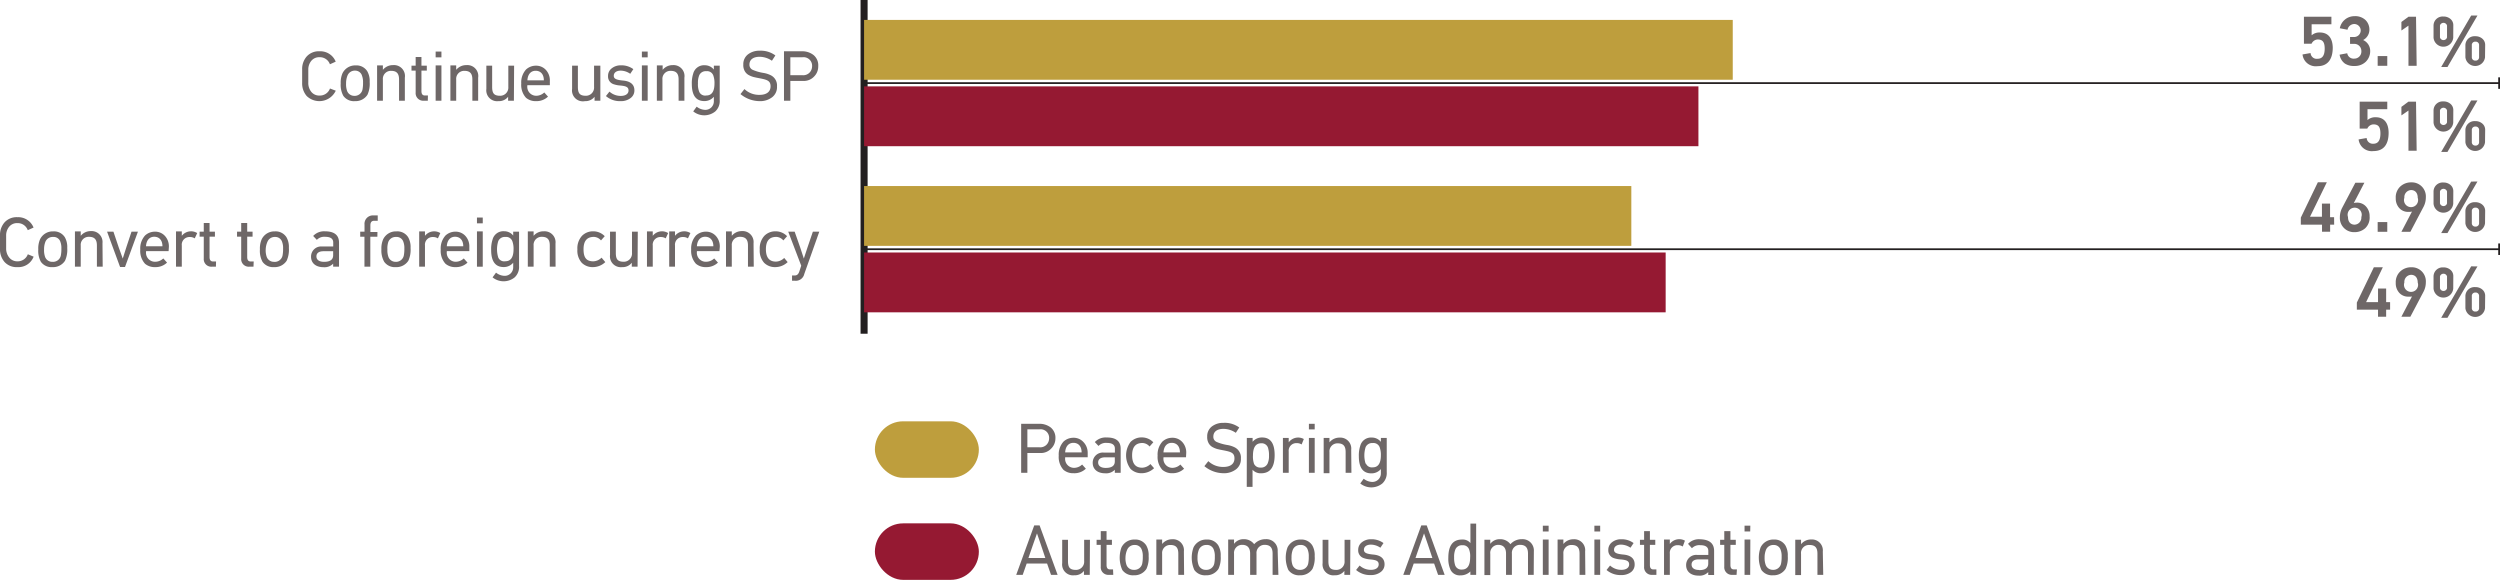 <svg xmlns="http://www.w3.org/2000/svg" viewBox="0 0 353.96 82.1"><defs><style>.cls-1{fill:#6e6767;}.cls-2{fill:#be9e3d;}.cls-3{fill:#951932;}.cls-4{fill:#231f20;}</style></defs><g id="info"><path class="cls-1" d="M47.54,12.84a2.57,2.57,0,0,1-4.12.75,2.71,2.71,0,0,1-.64-1.85V9.82A2.67,2.67,0,0,1,43.42,8a2.31,2.31,0,0,1,1.83-.74,2.34,2.34,0,0,1,2.28,1.47l-.82.37a1.5,1.5,0,0,0-1.45-1,1.44,1.44,0,0,0-1.19.52,1.92,1.92,0,0,0-.42,1.24v1.81A2,2,0,0,0,44.07,13a1.44,1.44,0,0,0,1.19.53,1.52,1.52,0,0,0,1.46-1Z"/><path class="cls-1" d="M52,10.09a2.78,2.78,0,0,1,.34,1.52,3.74,3.74,0,0,1-.31,1.8,2,2,0,0,1-1.78.91,1.84,1.84,0,0,1-1.64-.75,3.24,3.24,0,0,1-.37-1.77,3.23,3.23,0,0,1,.25-1.42,2,2,0,0,1,1.87-1.12A1.81,1.81,0,0,1,52,10.09ZM49,11.81a2.81,2.81,0,0,0,.15,1.08,1.07,1.07,0,0,0,1,.68,1.12,1.12,0,0,0,1.17-.88,4.62,4.62,0,0,0,.08-1,2.43,2.43,0,0,0-.13-.92A1,1,0,0,0,50.29,10a1.11,1.11,0,0,0-1.09.7A2.88,2.88,0,0,0,49,11.81Z"/><path class="cls-1" d="M57.32,14.26H56.5v-3c0-.81-.3-1.23-1.13-1.23a1.13,1.13,0,0,0-1.16,1.23v3h-.82v-5h.82v.63h0a1.81,1.81,0,0,1,1.43-.67A1.55,1.55,0,0,1,57.32,11Z"/><path class="cls-1" d="M60.57,14.26H60a1.07,1.07,0,0,1-1.15-1.16V10h-.59V9.3h.59V8.07h.82V9.3h.76V10h-.76V12.9c0,.41.16.62.49.62h.43Z"/><path class="cls-1" d="M62.5,8.12h-.82V7.3h.82Zm0,6.14h-.82v-5h.82Z"/><path class="cls-1" d="M67.7,14.26h-.82v-3c0-.81-.3-1.23-1.13-1.23a1.13,1.13,0,0,0-1.16,1.23v3h-.82v-5h.82v.63h0a1.81,1.81,0,0,1,1.43-.67A1.55,1.55,0,0,1,67.7,11Z"/><path class="cls-1" d="M72.76,14.26h-.82V13.7h0a1.62,1.62,0,0,1-1.36.62,1.54,1.54,0,0,1-1.72-1.73V9.3h.82v3c0,.91.26,1.26,1.14,1.26a1.16,1.16,0,0,0,1.15-1.26v-3h.82Z"/><path class="cls-1" d="M77.85,12.06H74.66v.08a1.27,1.27,0,0,0,1.28,1.42,1.67,1.67,0,0,0,1.12-.47l.53.59a2.34,2.34,0,0,1-1.69.64,2.1,2.1,0,0,1-1.43-.48,2.7,2.7,0,0,1-.67-2,2.73,2.73,0,0,1,.68-2,2.05,2.05,0,0,1,1.39-.54,1.86,1.86,0,0,1,1.41.59,2.18,2.18,0,0,1,.57,1.59ZM77,11.37c0-.88-.48-1.35-1.16-1.35s-1.12.5-1.17,1.35Z"/><path class="cls-1" d="M85,14.26h-.82V13.7h0a1.62,1.62,0,0,1-1.36.62A1.54,1.54,0,0,1,81,12.59V9.3h.82v3c0,.91.26,1.26,1.14,1.26a1.16,1.16,0,0,0,1.15-1.26v-3H85Z"/><path class="cls-1" d="M89.26,13.9a2.22,2.22,0,0,1-1.4.42,3,3,0,0,1-2.07-.72l.5-.63a2.36,2.36,0,0,0,1.61.61c.64,0,1.09-.28,1.09-.77s-.37-.62-1.14-.7a3.64,3.64,0,0,1-.95-.18,1.14,1.14,0,0,1-.81-1.17,1.32,1.32,0,0,1,.53-1.09,2,2,0,0,1,1.28-.42,2.83,2.83,0,0,1,1.77.54l-.44.66A2.4,2.4,0,0,0,87.9,10c-.63,0-1,.29-1,.73s.4.59,1.36.68c.71.07,1.56.36,1.56,1.37A1.32,1.32,0,0,1,89.26,13.9Z"/><path class="cls-1" d="M91.7,8.12h-.82V7.3h.82Zm0,6.14h-.82v-5h.82Z"/><path class="cls-1" d="M96.9,14.26h-.82v-3c0-.81-.3-1.23-1.13-1.23a1.13,1.13,0,0,0-1.16,1.23v3H93v-5h.82v.63h0a1.81,1.81,0,0,1,1.43-.67A1.55,1.55,0,0,1,96.9,11Z"/><path class="cls-1" d="M101.9,14.17a2,2,0,0,1-.62,1.6,2.48,2.48,0,0,1-3.13,0l.49-.67a2,2,0,0,0,1.13.45,1.2,1.2,0,0,0,1.3-1.24V13.7h0a1.72,1.72,0,0,1-1.35.61c-1.18,0-1.77-.81-1.77-2.42a4.42,4.42,0,0,1,.2-1.48,1.58,1.58,0,0,1,1.65-1.17,1.62,1.62,0,0,1,1.27.61h0V9.3h.83ZM99,13a.91.91,0,0,0,1,.52c.77,0,1.16-.57,1.16-1.71a3.09,3.09,0,0,0-.16-1.1.93.93,0,0,0-1-.63,1,1,0,0,0-1,.58,2.78,2.78,0,0,0-.18,1.15A2.79,2.79,0,0,0,99,13Z"/><path class="cls-1" d="M109.32,13.77a2.79,2.79,0,0,1-1.81.55,4.29,4.29,0,0,1-2.67-1l.56-.71a3,3,0,0,0,2.15.82c.93,0,1.55-.4,1.55-1.21s-.53-.94-1.61-1.15l-.42-.08-.39-.09a3.18,3.18,0,0,1-.72-.3,1.42,1.42,0,0,1-.52-.54,1.72,1.72,0,0,1-.2-.92,1.74,1.74,0,0,1,.66-1.44,2.6,2.6,0,0,1,1.65-.52,3.45,3.45,0,0,1,2.23.67l-.49.75a3.12,3.12,0,0,0-1.74-.56c-.92,0-1.44.41-1.44,1.1a.78.78,0,0,0,.44.74,6.28,6.28,0,0,0,1.51.44,3.65,3.65,0,0,1,1.06.33,1.61,1.61,0,0,1,.89,1.58A1.8,1.8,0,0,1,109.32,13.77Z"/><path class="cls-1" d="M115.27,10.83a2,2,0,0,1-1.56.63H111.9v2.8H111v-7h2.55a2.57,2.57,0,0,1,1.63.53,1.88,1.88,0,0,1,.67,1.58A2,2,0,0,1,115.27,10.83Zm-1.68-2.72H111.9v2.54h1.73a1.25,1.25,0,0,0,1-.38,1.32,1.32,0,0,0,.35-.89A1.21,1.21,0,0,0,113.59,8.11Z"/><path class="cls-1" d="M4.76,36.34a2.3,2.3,0,0,1-2.29,1.48,2.3,2.3,0,0,1-1.83-.73A2.71,2.71,0,0,1,0,35.24V33.32a2.67,2.67,0,0,1,.64-1.83,2.31,2.31,0,0,1,1.83-.74,2.34,2.34,0,0,1,2.28,1.47l-.82.37a1.5,1.5,0,0,0-1.45-1,1.44,1.44,0,0,0-1.19.52,1.92,1.92,0,0,0-.42,1.24v1.81a2,2,0,0,0,.42,1.28A1.44,1.44,0,0,0,2.48,37a1.52,1.52,0,0,0,1.46-1Z"/><path class="cls-1" d="M9.18,33.59a2.78,2.78,0,0,1,.34,1.52,3.74,3.74,0,0,1-.31,1.8,2,2,0,0,1-1.78.91,1.84,1.84,0,0,1-1.64-.75,3.24,3.24,0,0,1-.37-1.77,3.23,3.23,0,0,1,.25-1.42,2,2,0,0,1,1.87-1.12A1.81,1.81,0,0,1,9.18,33.59ZM6.24,35.31a2.81,2.81,0,0,0,.15,1.08,1.07,1.07,0,0,0,1.05.68,1.12,1.12,0,0,0,1.17-.88,4.62,4.62,0,0,0,.08-1,2.43,2.43,0,0,0-.13-.92,1,1,0,0,0-1.05-.72,1.11,1.11,0,0,0-1.09.7A2.88,2.88,0,0,0,6.24,35.31Z"/><path class="cls-1" d="M14.54,37.76h-.82v-3c0-.81-.3-1.23-1.13-1.23a1.13,1.13,0,0,0-1.16,1.23v3h-.82v-5h.82v.63h0a1.81,1.81,0,0,1,1.43-.67,1.55,1.55,0,0,1,1.65,1.72Z"/><path class="cls-1" d="M17.38,36.61h0c.27-.84.45-1.39.52-1.64l.72-2.17h.91l-1.83,5H17l-1.84-5h.9L16.8,35Z"/><path class="cls-1" d="M23.87,35.56H20.68v.08A1.27,1.27,0,0,0,22,37.06a1.67,1.67,0,0,0,1.12-.47l.53.59a2.34,2.34,0,0,1-1.69.64,2.1,2.1,0,0,1-1.43-.48,2.7,2.7,0,0,1-.67-2,2.73,2.73,0,0,1,.68-2,2.05,2.05,0,0,1,1.39-.54,1.86,1.86,0,0,1,1.41.59,2.18,2.18,0,0,1,.57,1.59ZM23,34.87c0-.88-.48-1.35-1.16-1.35s-1.12.5-1.17,1.35Z"/><path class="cls-1" d="M27.57,33.75a1.22,1.22,0,0,0-.7-.19,1.08,1.08,0,0,0-1.13,1.2v3h-.82v-5h.82v.63h0A1.65,1.65,0,0,1,27.92,33Z"/><path class="cls-1" d="M30.57,37.76H30a1.07,1.07,0,0,1-1.15-1.16V33.51h-.59V32.8h.59V31.57h.82V32.8h.76v.71h-.76V36.4c0,.41.16.62.49.62h.43Z"/><path class="cls-1" d="M35.89,37.76H35.3a1.07,1.07,0,0,1-1.15-1.16V33.51h-.59V32.8h.59V31.57H35V32.8h.76v.71H35V36.4c0,.41.16.62.49.62h.43Z"/><path class="cls-1" d="M40.56,33.59a2.78,2.78,0,0,1,.34,1.52,3.74,3.74,0,0,1-.31,1.8,2,2,0,0,1-1.78.91,1.84,1.84,0,0,1-1.64-.75,3.24,3.24,0,0,1-.37-1.77,3.23,3.23,0,0,1,.25-1.42,2,2,0,0,1,1.87-1.12A1.81,1.81,0,0,1,40.56,33.59Zm-2.94,1.72a2.81,2.81,0,0,0,.15,1.08,1.07,1.07,0,0,0,1,.68A1.12,1.12,0,0,0,40,36.19a4.62,4.62,0,0,0,.08-1,2.43,2.43,0,0,0-.13-.92,1,1,0,0,0-1-.72,1.11,1.11,0,0,0-1.09.7A2.88,2.88,0,0,0,37.62,35.31Z"/><path class="cls-1" d="M48,34.35v3.41h-.83v-.43h0a1.69,1.69,0,0,1-1.37.5c-1.11,0-1.76-.6-1.76-1.47a1.43,1.43,0,0,1,1.58-1.46h1.56v-.56q0-.81-1.14-.81a1.44,1.44,0,0,0-1.18.43l-.52-.55A2.09,2.09,0,0,1,46,32.75C47.32,32.75,48,33.28,48,34.35Zm-2.11,2.72c.85,0,1.28-.31,1.28-.92v-.58H45.8c-.64,0-1,.26-1,.73S45.17,37.07,45.88,37.07Z"/><path class="cls-1" d="M53.43,33.52h-1v4.24h-.83V33.52H51V32.8h.61v-1a1.19,1.19,0,0,1,1.28-1.3h.59v.76h-.51c-.35,0-.53.21-.53.64v.95h1Z"/><path class="cls-1" d="M57.79,33.59a2.78,2.78,0,0,1,.34,1.52,3.74,3.74,0,0,1-.31,1.8,2,2,0,0,1-1.78.91,1.84,1.84,0,0,1-1.64-.75A3.24,3.24,0,0,1,54,35.3a3.23,3.23,0,0,1,.25-1.42,2,2,0,0,1,1.87-1.12A1.81,1.81,0,0,1,57.79,33.59Zm-2.94,1.72A2.81,2.81,0,0,0,55,36.39a1.07,1.07,0,0,0,1,.68,1.12,1.12,0,0,0,1.17-.88,4.62,4.62,0,0,0,.08-1,2.43,2.43,0,0,0-.13-.92,1,1,0,0,0-1.05-.72,1.11,1.11,0,0,0-1.09.7A2.88,2.88,0,0,0,54.85,35.31Z"/><path class="cls-1" d="M62,33.75a1.22,1.22,0,0,0-.7-.19,1.08,1.08,0,0,0-1.13,1.2v3h-.82v-5h.82v.63h0A1.65,1.65,0,0,1,62.34,33Z"/><path class="cls-1" d="M66.45,35.56H63.26v.08a1.27,1.27,0,0,0,1.28,1.42,1.67,1.67,0,0,0,1.12-.47l.53.59a2.34,2.34,0,0,1-1.69.64,2.1,2.1,0,0,1-1.43-.48,2.7,2.7,0,0,1-.67-2,2.73,2.73,0,0,1,.68-2,2.05,2.05,0,0,1,1.39-.54,1.86,1.86,0,0,1,1.41.59,2.18,2.18,0,0,1,.57,1.59Zm-.86-.69c0-.88-.48-1.35-1.16-1.35s-1.12.5-1.17,1.35Z"/><path class="cls-1" d="M68.35,31.62h-.82V30.8h.82Zm0,6.14h-.82v-5h.82Z"/><path class="cls-1" d="M73.49,37.67a2,2,0,0,1-.62,1.6,2.48,2.48,0,0,1-3.13,0l.49-.67a2,2,0,0,0,1.13.45,1.2,1.2,0,0,0,1.3-1.24V37.2h0a1.72,1.72,0,0,1-1.35.61c-1.18,0-1.77-.81-1.77-2.42a4.42,4.42,0,0,1,.2-1.48,1.58,1.58,0,0,1,1.65-1.17,1.62,1.62,0,0,1,1.27.61h0V32.8h.83Zm-2.94-1.2a.91.91,0,0,0,1,.52c.77,0,1.16-.57,1.16-1.71a3.09,3.09,0,0,0-.16-1.1.93.93,0,0,0-1-.63,1,1,0,0,0-1,.58,3.89,3.89,0,0,0,0,2.34Z"/><path class="cls-1" d="M78.66,37.76h-.82v-3c0-.81-.3-1.23-1.13-1.23a1.13,1.13,0,0,0-1.16,1.23v3h-.82v-5h.82v.63h0A1.81,1.81,0,0,1,77,32.75a1.55,1.55,0,0,1,1.65,1.72Z"/><path class="cls-1" d="M85.7,37.11a2.56,2.56,0,0,1-1.75.71,2.17,2.17,0,0,1-1.58-.61,2.58,2.58,0,0,1-.62-1.9,2.61,2.61,0,0,1,.65-1.92,2.18,2.18,0,0,1,1.6-.64,2.25,2.25,0,0,1,1.62.69l-.53.6a1.38,1.38,0,0,0-1-.5c-1,0-1.47.59-1.47,1.75S83,37,84,37a1.72,1.72,0,0,0,1.17-.52Z"/><path class="cls-1" d="M90.27,37.76h-.82V37.2h0a1.62,1.62,0,0,1-1.36.62,1.54,1.54,0,0,1-1.72-1.73V32.8h.82v3c0,.91.26,1.26,1.14,1.26a1.16,1.16,0,0,0,1.15-1.26v-3h.82Z"/><path class="cls-1" d="M94.25,33.75a1.22,1.22,0,0,0-.7-.19,1.08,1.08,0,0,0-1.13,1.2v3H91.6v-5h.82v.63h0A1.65,1.65,0,0,1,94.6,33Z"/><path class="cls-1" d="M97.4,33.75a1.22,1.22,0,0,0-.7-.19,1.08,1.08,0,0,0-1.13,1.2v3h-.82v-5h.82v.63h0A1.65,1.65,0,0,1,97.75,33Z"/><path class="cls-1" d="M101.86,35.56H98.67v.08A1.27,1.27,0,0,0,100,37.06a1.67,1.67,0,0,0,1.12-.47l.53.59a2.34,2.34,0,0,1-1.69.64,2.1,2.1,0,0,1-1.43-.48,2.7,2.7,0,0,1-.67-2,2.73,2.73,0,0,1,.68-2,2.05,2.05,0,0,1,1.39-.54,1.86,1.86,0,0,1,1.41.59,2.18,2.18,0,0,1,.57,1.59Zm-.86-.69c0-.88-.48-1.35-1.16-1.35s-1.12.5-1.17,1.35Z"/><path class="cls-1" d="M106.72,37.76h-.82v-3c0-.81-.3-1.23-1.13-1.23a1.13,1.13,0,0,0-1.16,1.23v3h-.82v-5h.82v.63h0a1.81,1.81,0,0,1,1.43-.67,1.55,1.55,0,0,1,1.65,1.72Z"/><path class="cls-1" d="M111.52,37.11a2.56,2.56,0,0,1-1.75.71,2.17,2.17,0,0,1-1.58-.61,2.58,2.58,0,0,1-.62-1.9,2.61,2.61,0,0,1,.65-1.92,2.18,2.18,0,0,1,1.6-.64,2.25,2.25,0,0,1,1.62.69l-.53.6a1.38,1.38,0,0,0-1-.5c-1,0-1.47.59-1.47,1.75s.47,1.75,1.42,1.75a1.72,1.72,0,0,0,1.17-.52Z"/><path class="cls-1" d="M116,32.8l-2.13,6a1.22,1.22,0,0,1-1.31.95h-.42V39h.41c.29,0,.5-.19.62-.56l.27-.82L111.6,32.8h.91l.79,2.25.51,1.56h0l.51-1.55.77-2.26Z"/><path class="cls-1" d="M336.05,21.39a1.88,1.88,0,0,1-2.11-1.65l1.14-.2a.87.87,0,0,0,.95.81c.67,0,1-.48,1-1.45s-.32-1.29-1-1.29a1,1,0,0,0-.86.6h-1.08V14.39H338v1.07h-2.8V17a1.65,1.65,0,0,1,1.15-.4c1.21,0,1.81.81,1.84,2.13C338.21,20.37,337.54,21.39,336.05,21.39Z"/><path class="cls-1" d="M342.16,21.34H341V15.65l-1,.69V15.13l1-.74h1.07Z"/><path class="cls-1" d="M347.34,17.35a1.4,1.4,0,0,1-2.79,0V15.61a1.29,1.29,0,0,1,1.39-1.25,1.47,1.47,0,0,1,1,.34,1.14,1.14,0,0,1,.41.91Zm-.88-1.72a.52.52,0,0,0-1,0v1.69a.52.52,0,0,0,1,0Zm4.31-1.41-4.25,7.29h-.89l4.25-7.29Zm1.07,5.92a1.4,1.4,0,0,1-2.78,0V18.4a1.29,1.29,0,0,1,1.39-1.25,1.46,1.46,0,0,1,1,.34,1.14,1.14,0,0,1,.41.91ZM351,18.42a.47.47,0,0,0-.52-.5.47.47,0,0,0-.51.5v1.69a.47.47,0,0,0,.51.5.47.47,0,0,0,.52-.5Z"/><path class="cls-1" d="M338.4,43.84h-.56v1h-1.15v-1h-3v-1l2.41-5h1.27L335,42.78h1.69V40.85h1.15v1.93h.56Z"/><path class="cls-1" d="M339.86,38.41a2.24,2.24,0,0,1,1.54-.57,2,2,0,0,1,1.47.57,2,2,0,0,1,.59,1.56,2.86,2.86,0,0,1-.33,1.34l-1.86,3.53H340l1.5-2.87,0,0A1.61,1.61,0,0,1,341,42a1.67,1.67,0,0,1-1.31-.55,2,2,0,0,1-.49-1.4A2.08,2.08,0,0,1,339.86,38.41ZM342.31,40c0-.69-.37-1.09-.94-1.09a1,1,0,0,0-.95,1.09,1,1,0,1,0,1.89,0Z"/><path class="cls-1" d="M347.34,40.85a1.4,1.4,0,0,1-2.79,0V39.11a1.29,1.29,0,0,1,1.39-1.25,1.47,1.47,0,0,1,1,.34,1.14,1.14,0,0,1,.41.91Zm-.88-1.72a.52.52,0,0,0-1,0v1.69a.52.52,0,0,0,1,0Zm4.31-1.41L346.52,45h-.89l4.25-7.29Zm1.07,5.92a1.4,1.4,0,0,1-2.78,0V41.9a1.29,1.29,0,0,1,1.39-1.25,1.46,1.46,0,0,1,1,.34,1.14,1.14,0,0,1,.41.91ZM351,41.92a.47.47,0,0,0-.52-.5.47.47,0,0,0-.51.5v1.69a.47.47,0,0,0,.51.5.47.47,0,0,0,.52-.5Z"/><path class="cls-1" d="M328.12,9.37A1.88,1.88,0,0,1,326,7.71l1.14-.2a.87.87,0,0,0,1,.81c.67,0,1-.48,1-1.44s-.32-1.29-1-1.29a1,1,0,0,0-.86.6H326.2V2.37h3.89V3.44h-2.8V5a1.65,1.65,0,0,1,1.15-.4c1.21,0,1.81.81,1.84,2.13C330.28,8.34,329.61,9.37,328.12,9.37Z"/><path class="cls-1" d="M332.33,7.54a.91.91,0,0,0,1,.76,1,1,0,0,0,1-1.09,1,1,0,0,0-1.05-1h-.55V5.24h.51a.94.94,0,0,0,1-.93.92.92,0,0,0-.95-.91,1,1,0,0,0-.92.81L331.28,4a2.1,2.1,0,0,1,2.07-1.71,2.11,2.11,0,0,1,1.58.56,1.9,1.9,0,0,1,.54,1.38,1.66,1.66,0,0,1-.89,1.44,1.68,1.68,0,0,1,1,1.51,2.09,2.09,0,0,1-.62,1.56,2.21,2.21,0,0,1-1.61.6A2.31,2.31,0,0,1,332,9a1.91,1.91,0,0,1-.75-1.26Z"/><path class="cls-1" d="M338,9.32h-1.36V7.94H338Z"/><path class="cls-1" d="M342.16,9.32H341V3.63l-1,.69V3.11l1-.74h1.07Z"/><path class="cls-1" d="M347.34,5.33a1.4,1.4,0,0,1-2.79,0V3.59a1.29,1.29,0,0,1,1.39-1.25,1.47,1.47,0,0,1,1,.34,1.14,1.14,0,0,1,.41.91Zm-.88-1.72a.52.52,0,0,0-1,0V5.3a.52.52,0,0,0,1,0Zm4.31-1.41-4.25,7.29h-.89l4.25-7.29Zm1.07,5.91a1.4,1.4,0,0,1-2.78,0V6.38a1.29,1.29,0,0,1,1.39-1.25,1.46,1.46,0,0,1,1,.34,1.14,1.14,0,0,1,.41.91ZM351,6.4a.47.47,0,0,0-.52-.5.47.47,0,0,0-.51.5V8.08a.47.47,0,0,0,.51.5.47.47,0,0,0,.52-.5Z"/><path class="cls-1" d="M330.48,31.81h-.57v1h-1.15v-1h-3v-1l2.41-5h1.27l-2.38,4.88h1.69V28.83h1.15v1.92h.57Z"/><path class="cls-1" d="M334.88,32.31a2.24,2.24,0,0,1-1.53.56,2,2,0,0,1-2.06-2.12,2.86,2.86,0,0,1,.33-1.34l1.86-3.54h1.28l-1.5,2.88,0,0a1.61,1.61,0,0,1,.44-.06,1.66,1.66,0,0,1,1.3.56,2,2,0,0,1,.5,1.39A2.08,2.08,0,0,1,334.88,32.31Zm-2.44-1.58c0,.69.37,1.08.94,1.08a1,1,0,0,0,.95-1.08,1,1,0,1,0-1.89,0Z"/><path class="cls-1" d="M338,32.82h-1.36V31.44H338Z"/><path class="cls-1" d="M339.86,26.39a2.24,2.24,0,0,1,1.54-.57,2,2,0,0,1,1.47.57,2,2,0,0,1,.59,1.56,2.86,2.86,0,0,1-.33,1.34l-1.86,3.53H340l1.5-2.87,0,0A1.61,1.61,0,0,1,341,30a1.67,1.67,0,0,1-1.31-.55,2,2,0,0,1-.49-1.4A2.08,2.08,0,0,1,339.86,26.39ZM342.31,28c0-.69-.37-1.09-.94-1.09a1,1,0,0,0-.95,1.09,1,1,0,1,0,1.89,0Z"/><path class="cls-1" d="M347.34,28.83a1.4,1.4,0,0,1-2.79,0V27.09a1.29,1.29,0,0,1,1.39-1.25,1.47,1.47,0,0,1,1,.34,1.14,1.14,0,0,1,.41.91Zm-.88-1.72a.52.52,0,0,0-1,0V28.8a.52.52,0,0,0,1,0Zm4.31-1.41L346.52,33h-.89l4.25-7.29Zm1.07,5.91a1.4,1.4,0,0,1-2.78,0V29.88a1.29,1.29,0,0,1,1.39-1.25,1.46,1.46,0,0,1,1,.34,1.14,1.14,0,0,1,.41.91ZM351,29.9a.47.47,0,0,0-.52-.5.47.47,0,0,0-.51.5v1.68a.47.47,0,0,0,.51.5.47.47,0,0,0,.52-.5Z"/><rect class="cls-2" x="123.87" y="59.65" width="14.72" height="8" rx="4"/><rect class="cls-3" x="123.87" y="74.1" width="14.72" height="8" rx="4"/><path class="cls-1" d="M148.83,63.51a2,2,0,0,1-1.56.63h-1.81v2.8h-.88V60h2.55a2.63,2.63,0,0,1,1.63.52,1.88,1.88,0,0,1,.67,1.58A2,2,0,0,1,148.83,63.51Zm-1.68-2.72h-1.69v2.54h1.73a1.25,1.25,0,0,0,1-.38,1.32,1.32,0,0,0,.35-.89A1.21,1.21,0,0,0,147.15,60.79Z"/><path class="cls-1" d="M154,64.74h-3.19v.08a1.27,1.27,0,0,0,1.28,1.42,1.67,1.67,0,0,0,1.12-.47l.53.59A2.34,2.34,0,0,1,152,67a2.1,2.1,0,0,1-1.43-.48,2.7,2.7,0,0,1-.67-2,2.73,2.73,0,0,1,.68-2,2.05,2.05,0,0,1,1.39-.54,1.86,1.86,0,0,1,1.41.59A2.18,2.18,0,0,1,154,64.1Zm-.86-.69c0-.88-.48-1.35-1.16-1.35s-1.12.5-1.17,1.35Z"/><path class="cls-1" d="M158.67,63.53v3.41h-.83v-.43h0a1.69,1.69,0,0,1-1.37.5c-1.11,0-1.76-.6-1.76-1.47a1.43,1.43,0,0,1,1.58-1.46h1.56v-.56q0-.81-1.14-.81a1.44,1.44,0,0,0-1.18.43l-.52-.55a2.09,2.09,0,0,1,1.67-.65C158,61.93,158.67,62.46,158.67,63.53Zm-2.11,2.72c.85,0,1.28-.31,1.28-.92v-.58h-1.36c-.64,0-1,.26-1,.73S155.85,66.25,156.56,66.25Z"/><path class="cls-1" d="M163.4,66.29a2.56,2.56,0,0,1-1.75.71,2.17,2.17,0,0,1-1.58-.61,3.19,3.19,0,0,1,0-3.82,2.18,2.18,0,0,1,1.6-.64,2.25,2.25,0,0,1,1.62.69l-.53.6a1.38,1.38,0,0,0-1-.5c-1,0-1.47.59-1.47,1.75s.47,1.75,1.42,1.75a1.72,1.72,0,0,0,1.17-.52Z"/><path class="cls-1" d="M167.92,64.74h-3.19v.08A1.27,1.27,0,0,0,166,66.24a1.67,1.67,0,0,0,1.12-.47l.53.59A2.34,2.34,0,0,1,166,67a2.1,2.1,0,0,1-1.43-.48,2.7,2.7,0,0,1-.67-2,2.73,2.73,0,0,1,.68-2,2.05,2.05,0,0,1,1.39-.54,1.86,1.86,0,0,1,1.41.59,2.18,2.18,0,0,1,.57,1.59Zm-.86-.69c0-.88-.48-1.35-1.16-1.35s-1.12.5-1.17,1.35Z"/><path class="cls-1" d="M175,66.45a2.79,2.79,0,0,1-1.81.55,4.29,4.29,0,0,1-2.67-1l.56-.71a3,3,0,0,0,2.15.82c.93,0,1.55-.4,1.55-1.21s-.53-.94-1.61-1.15l-.42-.08-.39-.09a3.18,3.18,0,0,1-.72-.3,1.42,1.42,0,0,1-.52-.54,1.72,1.72,0,0,1-.2-.92,1.74,1.74,0,0,1,.66-1.44,2.6,2.6,0,0,1,1.65-.51,3.44,3.44,0,0,1,2.23.66l-.49.75a3.12,3.12,0,0,0-1.74-.56c-.92,0-1.44.41-1.44,1.1a.78.78,0,0,0,.44.74,6.28,6.28,0,0,0,1.51.44,3.65,3.65,0,0,1,1.06.33,1.61,1.61,0,0,1,.89,1.58A1.8,1.8,0,0,1,175,66.45Z"/><path class="cls-1" d="M176.53,62h.82v.55h0a1.69,1.69,0,0,1,1.35-.61q1.77,0,1.77,2.49c0,1.72-.64,2.58-1.93,2.58a1.52,1.52,0,0,1-1.2-.5h0v2.42h-.82Zm1,3.62a.94.94,0,0,0,.94.58,1,1,0,0,0,1-.56,2.6,2.6,0,0,0,.2-1.15,3.13,3.13,0,0,0-.1-.93.94.94,0,0,0-1-.8c-.78,0-1.17.58-1.17,1.73A3.15,3.15,0,0,0,177.53,65.6Z"/><path class="cls-1" d="M184.29,62.93a1.22,1.22,0,0,0-.7-.19,1.08,1.08,0,0,0-1.13,1.2v3h-.82V62h.82v.63h0a1.65,1.65,0,0,1,2.14-.47Z"/><path class="cls-1" d="M186.14,60.8h-.82V60h.82Zm0,6.14h-.82V62h.82Z"/><path class="cls-1" d="M191.34,66.94h-.82V64c0-.81-.3-1.23-1.13-1.23A1.13,1.13,0,0,0,188.23,64v3h-.82V62h.82v.63h0a1.81,1.81,0,0,1,1.43-.67,1.55,1.55,0,0,1,1.65,1.72Z"/><path class="cls-1" d="M196.34,66.85a2,2,0,0,1-.62,1.6,2.48,2.48,0,0,1-3.13,0l.49-.67a2,2,0,0,0,1.13.45,1.2,1.2,0,0,0,1.3-1.24v-.58h0a1.72,1.72,0,0,1-1.35.61c-1.18,0-1.77-.81-1.77-2.42a4.42,4.42,0,0,1,.2-1.48,1.58,1.58,0,0,1,1.65-1.17,1.62,1.62,0,0,1,1.27.61h0V62h.83Zm-2.94-1.2a.91.91,0,0,0,.95.52c.77,0,1.16-.57,1.16-1.71a3.09,3.09,0,0,0-.16-1.1.93.93,0,0,0-1-.63,1,1,0,0,0-1,.58,3.89,3.89,0,0,0,0,2.34Z"/><path class="cls-1" d="M149.74,81.39h-.93l-.56-1.6h-2.89l-.56,1.6h-.92l2.55-7h.76ZM148,79l-.67-2-.51-1.48h0L146.3,77l-.69,2Z"/><path class="cls-1" d="M154.29,81.39h-.82v-.56h0a1.62,1.62,0,0,1-1.36.62,1.54,1.54,0,0,1-1.72-1.73V76.43h.82v3c0,.91.26,1.26,1.14,1.26a1.16,1.16,0,0,0,1.15-1.26v-3h.82Z"/><path class="cls-1" d="M157.62,81.39H157a1.07,1.07,0,0,1-1.15-1.16V77.14h-.59v-.71h.59V75.2h.82v1.23h.76v.71h-.76V80c0,.41.16.62.49.62h.43Z"/><path class="cls-1" d="M162.29,77.22a2.78,2.78,0,0,1,.34,1.52,3.74,3.74,0,0,1-.31,1.8,2,2,0,0,1-1.78.91,1.84,1.84,0,0,1-1.64-.75,4.3,4.3,0,0,1-.12-3.19,2,2,0,0,1,1.87-1.12A1.81,1.81,0,0,1,162.29,77.22Zm-2.94,1.72A2.81,2.81,0,0,0,159.5,80a1.07,1.07,0,0,0,1.05.68,1.12,1.12,0,0,0,1.17-.88,4.62,4.62,0,0,0,.08-1,2.43,2.43,0,0,0-.13-.92,1,1,0,0,0-1-.72,1.11,1.11,0,0,0-1.09.7A2.88,2.88,0,0,0,159.35,78.94Z"/><path class="cls-1" d="M167.65,81.39h-.82v-3c0-.81-.3-1.23-1.13-1.23a1.13,1.13,0,0,0-1.16,1.23v3h-.82v-5h.82v.63h0a1.81,1.81,0,0,1,1.43-.67,1.55,1.55,0,0,1,1.65,1.72Z"/><path class="cls-1" d="M172.49,77.22a2.78,2.78,0,0,1,.34,1.52,3.74,3.74,0,0,1-.31,1.8,2,2,0,0,1-1.78.91,1.84,1.84,0,0,1-1.64-.75,4.3,4.3,0,0,1-.12-3.19,2,2,0,0,1,1.87-1.12A1.81,1.81,0,0,1,172.49,77.22Zm-2.94,1.72A2.81,2.81,0,0,0,169.7,80a1.07,1.07,0,0,0,1.05.68,1.12,1.12,0,0,0,1.17-.88,4.62,4.62,0,0,0,.08-1,2.43,2.43,0,0,0-.13-.92,1,1,0,0,0-1.05-.72,1.11,1.11,0,0,0-1.09.7A2.88,2.88,0,0,0,169.55,78.94Z"/><path class="cls-1" d="M181,81.39h-.82v-3c0-.81-.31-1.25-1.14-1.25a1.14,1.14,0,0,0-1.14,1.25v3H177v-3c0-.83-.38-1.25-1.14-1.25a1.14,1.14,0,0,0-1.14,1.25v3h-.83v-5h.83V77h0a1.65,1.65,0,0,1,1.38-.66,1.78,1.78,0,0,1,1.47.71h0a2.13,2.13,0,0,1,1.63-.71,1.6,1.6,0,0,1,1.7,1.71Z"/><path class="cls-1" d="M185.8,77.22a2.78,2.78,0,0,1,.34,1.52,3.74,3.74,0,0,1-.31,1.8,2,2,0,0,1-1.78.91,1.84,1.84,0,0,1-1.64-.75,4.3,4.3,0,0,1-.12-3.19,2,2,0,0,1,1.87-1.12A1.81,1.81,0,0,1,185.8,77.22Zm-2.94,1.72A2.81,2.81,0,0,0,183,80a1.07,1.07,0,0,0,1.05.68,1.12,1.12,0,0,0,1.17-.88,4.62,4.62,0,0,0,.08-1,2.43,2.43,0,0,0-.13-.92,1,1,0,0,0-1.05-.72,1.11,1.11,0,0,0-1.09.7A2.88,2.88,0,0,0,182.86,78.94Z"/><path class="cls-1" d="M191.16,81.39h-.82v-.56h0a1.62,1.62,0,0,1-1.36.62,1.54,1.54,0,0,1-1.72-1.73V76.43h.82v3c0,.91.26,1.26,1.14,1.26a1.16,1.16,0,0,0,1.15-1.26v-3h.82Z"/><path class="cls-1" d="M195.47,81a2.22,2.22,0,0,1-1.4.42,3,3,0,0,1-2.07-.72l.5-.63a2.36,2.36,0,0,0,1.61.61c.64,0,1.09-.28,1.09-.77s-.37-.62-1.14-.7a3.64,3.64,0,0,1-.95-.18,1.14,1.14,0,0,1-.81-1.17,1.32,1.32,0,0,1,.53-1.09,2,2,0,0,1,1.28-.42,2.83,2.83,0,0,1,1.77.54l-.44.66a2.4,2.4,0,0,0-1.33-.44c-.63,0-1,.29-1,.73s.4.59,1.36.68c.71.07,1.56.36,1.56,1.37A1.32,1.32,0,0,1,195.47,81Z"/><path class="cls-1" d="M204.54,81.39h-.93l-.56-1.6h-2.89l-.56,1.6h-.92l2.55-7H202ZM202.8,79l-.67-2-.51-1.48h0L201.1,77l-.69,2Z"/><path class="cls-1" d="M209,81.39h-.82v-.48h0a1.94,1.94,0,0,1-1.39.55,1.44,1.44,0,0,1-1.4-.75,3.73,3.73,0,0,1-.33-1.74c0-1.72.64-2.58,1.93-2.58a1.41,1.41,0,0,1,1.2.5h0V74.13H209Zm-1-3.6a.9.9,0,0,0-.93-.59,1,1,0,0,0-1,.56,2.75,2.75,0,0,0-.19,1.15,3.4,3.4,0,0,0,.11,1,.93.93,0,0,0,1,.73c.77,0,1.16-.58,1.16-1.73A2.69,2.69,0,0,0,208,77.79Z"/><path class="cls-1" d="M217.15,81.39h-.81v-3c0-.81-.31-1.25-1.14-1.25a1.14,1.14,0,0,0-1.14,1.25v3h-.83v-3c0-.83-.38-1.25-1.14-1.25A1.14,1.14,0,0,0,211,78.42v3h-.83v-5H211V77h0a1.65,1.65,0,0,1,1.38-.66,1.78,1.78,0,0,1,1.47.71h0a2.13,2.13,0,0,1,1.63-.71,1.6,1.6,0,0,1,1.69,1.71Z"/><path class="cls-1" d="M219.26,75.25h-.82v-.82h.82Zm0,6.14h-.82v-5h.82Z"/><path class="cls-1" d="M224.46,81.39h-.82v-3c0-.81-.3-1.23-1.13-1.23a1.13,1.13,0,0,0-1.16,1.23v3h-.82v-5h.82v.63h0a1.81,1.81,0,0,1,1.43-.67,1.55,1.55,0,0,1,1.65,1.72Z"/><path class="cls-1" d="M226.56,75.25h-.82v-.82h.82Zm0,6.14h-.82v-5h.82Z"/><path class="cls-1" d="M230.93,81a2.22,2.22,0,0,1-1.4.42,3,3,0,0,1-2.07-.72l.5-.63a2.36,2.36,0,0,0,1.61.61c.64,0,1.09-.28,1.09-.77s-.37-.62-1.14-.7a3.64,3.64,0,0,1-1-.18,1.14,1.14,0,0,1-.81-1.17,1.32,1.32,0,0,1,.53-1.09,2,2,0,0,1,1.28-.42,2.83,2.83,0,0,1,1.77.54l-.44.66a2.4,2.4,0,0,0-1.33-.44c-.63,0-1,.29-1,.73s.4.59,1.36.68c.71.07,1.56.36,1.56,1.37A1.32,1.32,0,0,1,230.93,81Z"/><path class="cls-1" d="M234.52,81.39h-.59a1.07,1.07,0,0,1-1.15-1.16V77.14h-.59v-.71h.59V75.2h.82v1.23h.76v.71h-.76V80c0,.41.16.62.49.62h.43Z"/><path class="cls-1" d="M238.25,77.38a1.22,1.22,0,0,0-.7-.19,1.08,1.08,0,0,0-1.13,1.2v3h-.82v-5h.82v.63h0a1.65,1.65,0,0,1,2.14-.47Z"/><path class="cls-1" d="M242.69,78v3.41h-.83V81h0a1.69,1.69,0,0,1-1.37.5c-1.11,0-1.76-.6-1.76-1.47a1.43,1.43,0,0,1,1.58-1.46h1.56V78q0-.81-1.14-.81a1.44,1.44,0,0,0-1.18.43L239,77a2.09,2.09,0,0,1,1.67-.65C242,76.38,242.69,76.91,242.69,78Zm-2.11,2.72c.85,0,1.28-.31,1.28-.92V79.2H240.5c-.64,0-1,.26-1,.73S239.87,80.7,240.58,80.7Z"/><path class="cls-1" d="M245.87,81.39h-.59a1.07,1.07,0,0,1-1.15-1.16V77.14h-.59v-.71h.59V75.2H245v1.23h.76v.71H245V80c0,.41.16.62.49.62h.43Z"/><path class="cls-1" d="M247.8,75.25H247v-.82h.82Zm0,6.14H247v-5h.82Z"/><path class="cls-1" d="M252.78,77.22a2.78,2.78,0,0,1,.34,1.52,3.74,3.74,0,0,1-.31,1.8,2,2,0,0,1-1.78.91,1.84,1.84,0,0,1-1.64-.75,4.3,4.3,0,0,1-.12-3.19,2,2,0,0,1,1.87-1.12A1.81,1.81,0,0,1,252.78,77.22Zm-2.94,1.72A2.81,2.81,0,0,0,250,80a1.07,1.07,0,0,0,1,.68,1.12,1.12,0,0,0,1.17-.88,4.62,4.62,0,0,0,.08-1,2.43,2.43,0,0,0-.13-.92,1,1,0,0,0-1-.72,1.11,1.11,0,0,0-1.09.7A2.88,2.88,0,0,0,249.84,78.94Z"/><path class="cls-1" d="M258.14,81.39h-.82v-3c0-.81-.3-1.23-1.13-1.23A1.13,1.13,0,0,0,255,78.42v3h-.82v-5H255v.63h0a1.81,1.81,0,0,1,1.43-.67,1.55,1.55,0,0,1,1.65,1.72Z"/><polyline class="cls-4" points="122.84 47.25 122.84 0 121.84 0 121.84 47.25"/><polyline class="cls-4" points="122.34 35.41 353.83 35.41 353.83 35.16 122.34 35.16"/><rect class="cls-4" x="353.71" y="34.47" width="0.25" height="1.63"/><polyline class="cls-4" points="122.34 11.89 353.83 11.89 353.83 11.64 122.34 11.64"/><rect class="cls-4" x="353.71" y="10.95" width="0.25" height="1.63"/><rect class="cls-3" x="122.34" y="12.23" width="118.13" height="8.47"/><rect class="cls-3" x="122.34" y="35.75" width="113.49" height="8.47"/><rect class="cls-2" x="122.34" y="2.82" width="122.99" height="8.47"/><rect class="cls-2" x="122.34" y="26.34" width="108.63" height="8.47"/></g></svg>